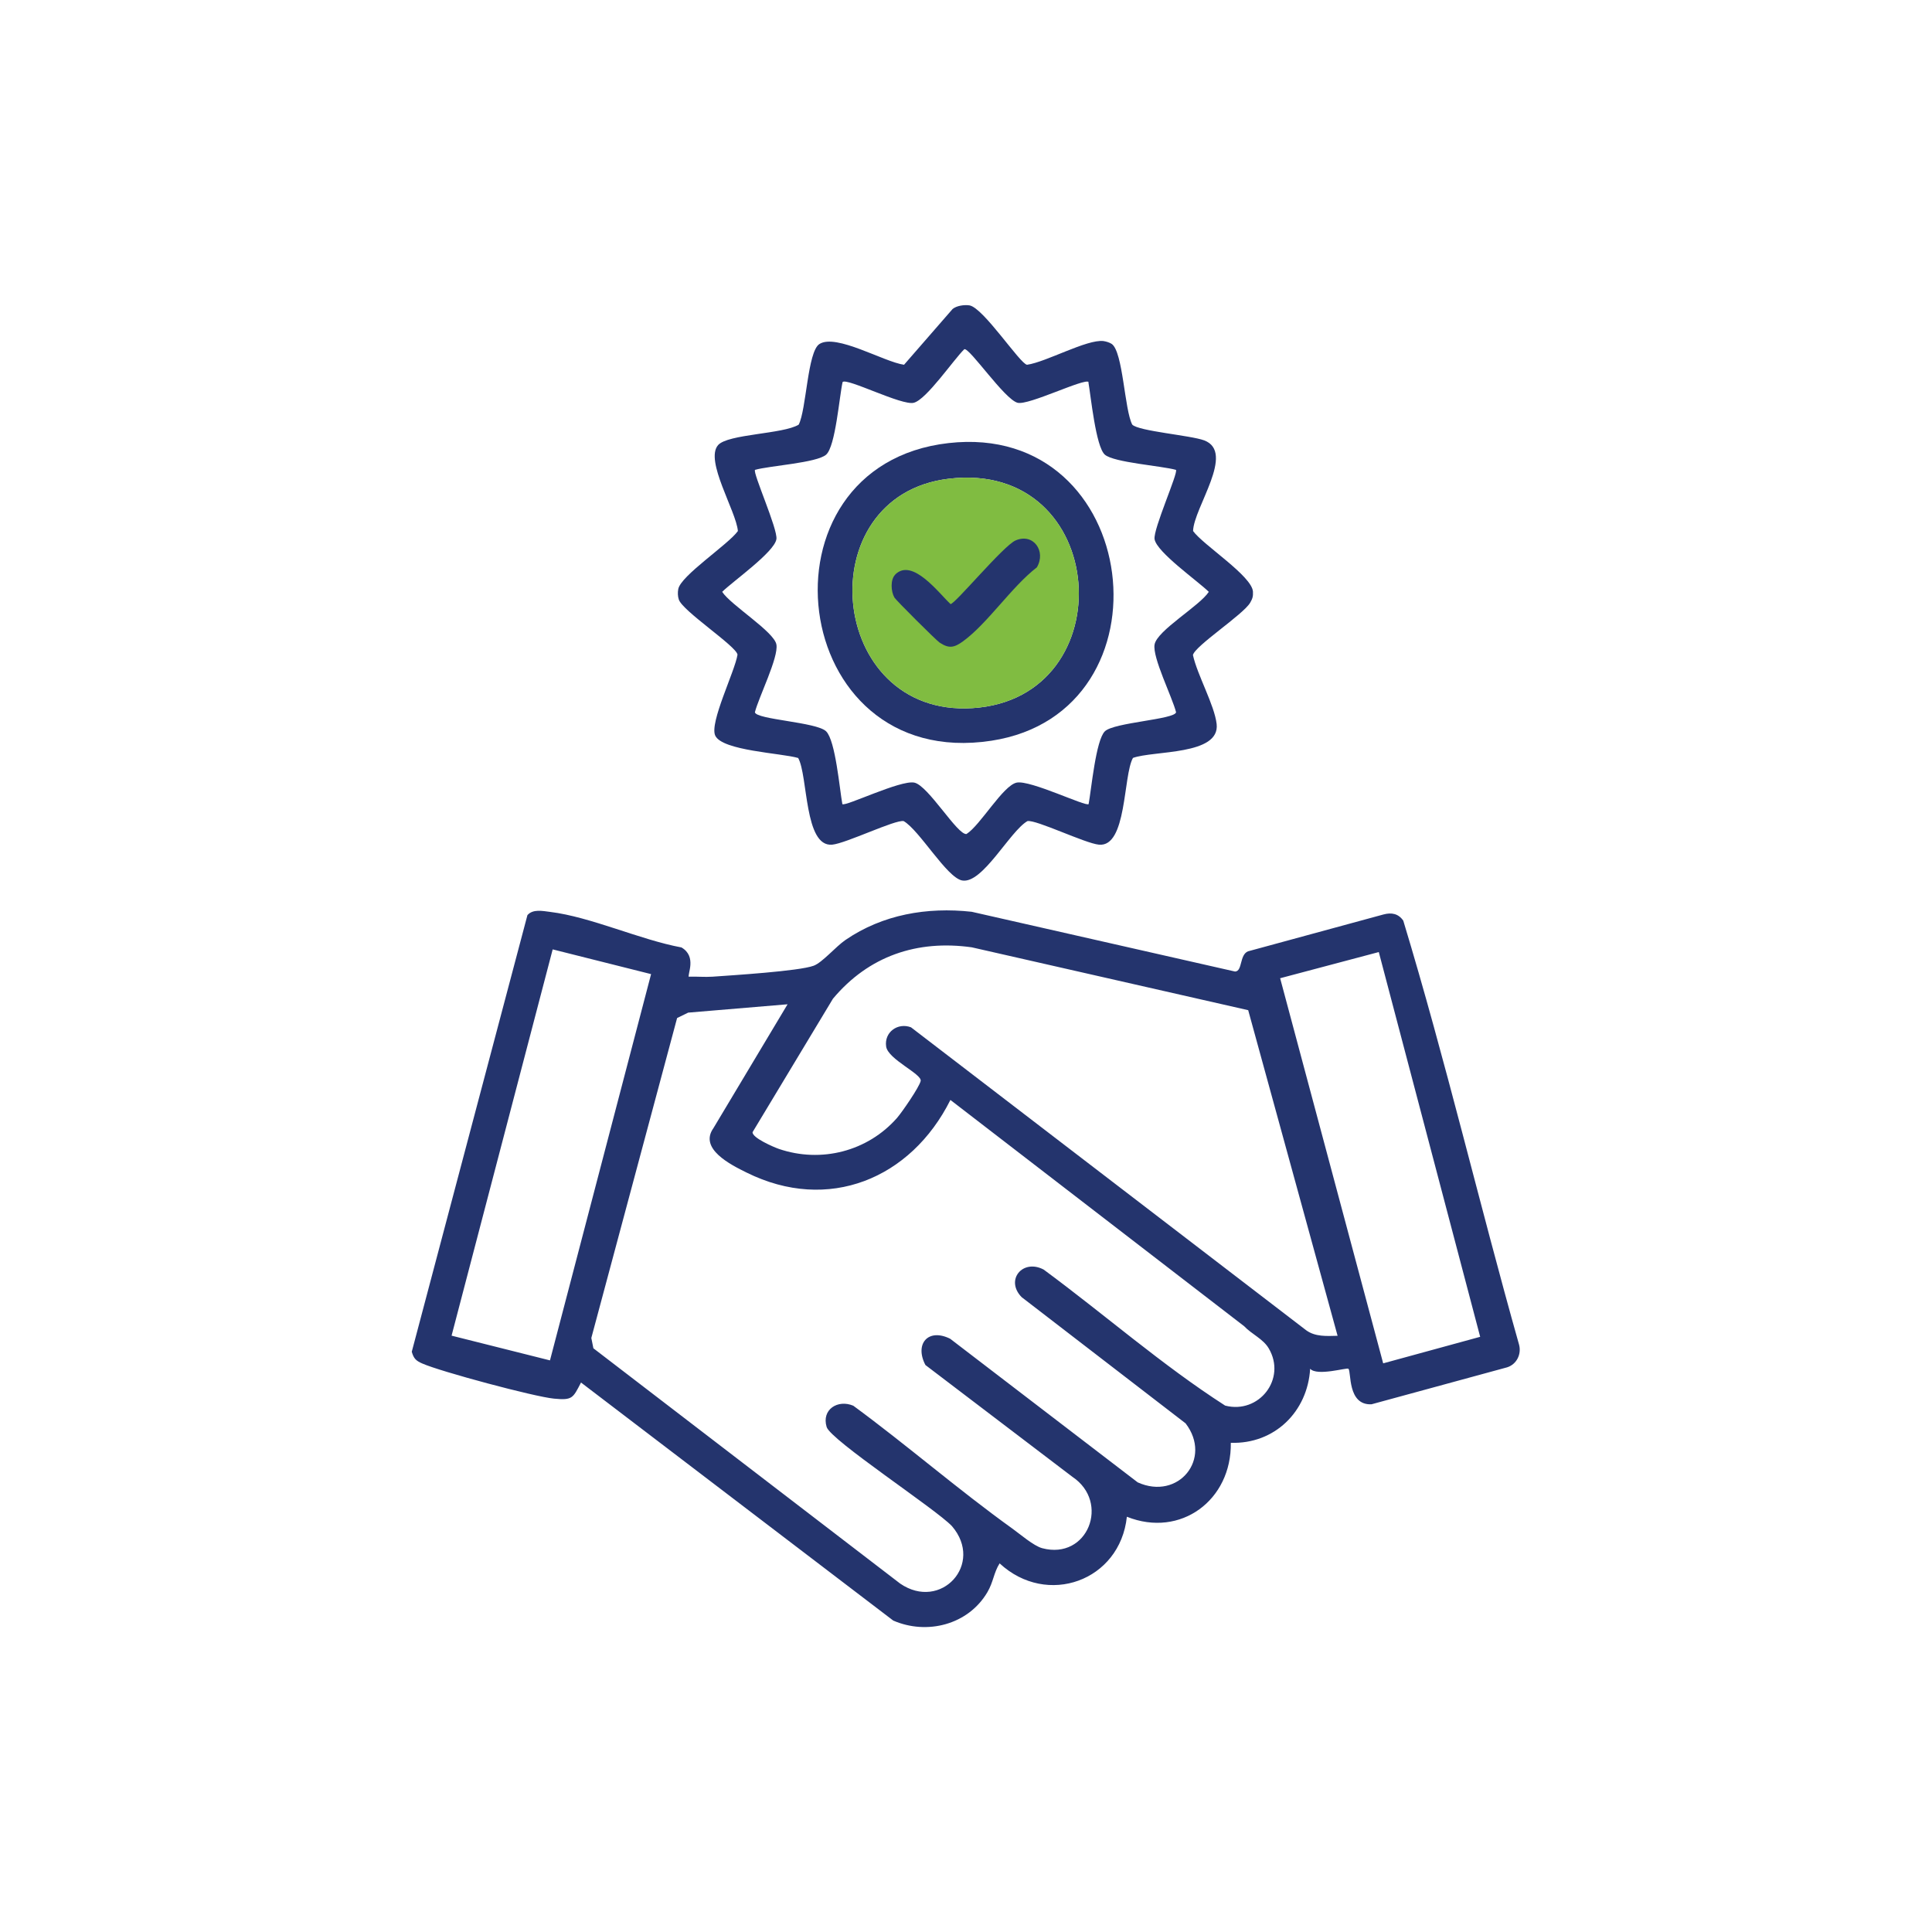 <?xml version="1.0" encoding="UTF-8"?>
<svg id="Layer_1" data-name="Layer 1" xmlns="http://www.w3.org/2000/svg" width="150" height="150" viewBox="0 0 150 150">
  <defs>
    <style>
      .cls-1 {
        fill: #80bc41;
      }

      .cls-2 {
        fill: #24346d;
      }
    </style>
  </defs>
  <path class="cls-2" d="M53.52,75.83c.6-.02,1.2.04,1.8,0,1.55-.11,6.71-.43,7.85-.85.68-.25,1.71-1.48,2.47-2,2.89-1.98,6.33-2.57,9.8-2.19l20.45,4.64c.59-.02.33-1.3,1.01-1.57l10.51-2.86c.63-.17,1.16-.07,1.54.48,3.29,10.85,5.9,21.98,8.99,32.92.2.74-.19,1.53-.93,1.76l-10.53,2.87c-1.88.08-1.55-2.52-1.79-2.76-.11-.11-2.43.6-2.97,0-.2,3.34-2.77,5.86-6.16,5.75.07,4.44-3.89,7.41-8.07,5.74-.53,4.99-6.2,7.03-9.88,3.62-.46.73-.48,1.44-.95,2.24-1.49,2.53-4.69,3.34-7.31,2.2l-24.24-18.48c-.63,1.21-.66,1.39-2.1,1.25-1.54-.15-8.81-2.1-10.23-2.73-.48-.21-.66-.38-.81-.91l8.98-33.9c.43-.49,1.19-.32,1.76-.25,3.17.39,6.97,2.16,10.2,2.76,1.23.72.42,2.13.58,2.29ZM103.85,103.71l-6.94-25.28-21.46-4.88c-4.25-.6-8.01.68-10.78,3.99l-6.24,10.36c-.04.44,1.64,1.16,2.04,1.3,3.28,1.12,6.9.19,9.18-2.41.39-.45,1.72-2.38,1.83-2.86.13-.54-2.54-1.68-2.68-2.68-.16-1.11.9-1.88,1.93-1.49l30.68,23.52c.71.52,1.61.45,2.44.43ZM50.55,75.63l-7.64-1.92-7.85,29.99,7.64,1.92,7.85-29.99ZM107.04,73.92l-7.65,2.03,8,29.9,7.53-2.06-7.87-29.87ZM61.17,77.97l-7.74.65-.86.42-6.66,24.84.16.8,23.82,18.27c3.16,2.16,6.54-1.52,4.02-4.46-1.24-1.32-9.43-6.68-9.73-7.7-.41-1.36.87-2.16,2.07-1.65,4.18,3.07,8.13,6.51,12.35,9.54.6.43,1.65,1.34,2.31,1.52,3.55.95,5.3-3.57,2.35-5.54l-11.41-8.68c-.86-1.64.21-2.89,1.92-2.04l14.56,11.15c3.16,1.43,5.82-1.84,3.72-4.58l-12.73-9.8c-1.3-1.33.08-3,1.71-2.14,4.72,3.48,9.17,7.4,14.09,10.56,2.62.68,4.79-2.07,3.38-4.45-.43-.73-1.33-1.1-1.9-1.71l-22.81-17.57c-3.07,6.13-9.49,8.78-15.82,5.64-1.24-.61-3.72-1.85-2.58-3.45l5.77-9.64Z"/>
  <path class="cls-2" d="M87.96,58.85c-.77,1.38-.46,6.94-2.64,6.73-1.07-.1-4.89-1.96-5.55-1.83-1.37.79-3.49,4.9-5.07,4.61-1.19-.22-3.31-3.9-4.54-4.61-.65-.13-4.47,1.73-5.55,1.83-2.18.2-1.87-5.36-2.64-6.73-1.29-.38-5.9-.56-6.44-1.74-.46-1,1.53-4.99,1.73-6.28-.07-.65-4.29-3.4-4.56-4.29-.08-.25-.09-.54-.04-.8.18-1.04,3.89-3.47,4.63-4.51-.13-1.55-2.59-5.47-1.54-6.67.76-.87,5.05-.85,6.26-1.59.6-1.15.68-5.67,1.61-6.26,1.3-.83,5,1.39,6.57,1.61l3.77-4.33c.32-.26.91-.34,1.31-.28,1.08.18,3.93,4.55,4.47,4.61,1.49-.21,4.64-1.99,5.93-1.84.21.03.47.11.64.22.89.61.99,5.13,1.6,6.27.5.51,4.54.83,5.58,1.22,2.46.92-.81,5.22-.86,7.04.8,1.1,4.58,3.49,4.65,4.71.02.37-.04.55-.22.86-.53.91-4.3,3.36-4.44,4.06.34,1.55,1.67,3.88,1.84,5.35.28,2.45-4.92,2.05-6.51,2.64ZM84.53,29.66c-.31-.33-4.69,1.84-5.53,1.61-1.02-.28-3.71-4.27-4.13-4.16-.84.82-2.93,3.9-3.92,4.16-.91.25-5.19-1.95-5.53-1.61-.25,1.09-.55,5-1.28,5.64s-4.42.86-5.52,1.18c-.2.2,1.78,4.61,1.66,5.38-.16,1.01-3.38,3.27-4.21,4.09.68,1.04,4.03,3.09,4.21,4.09s-1.38,4.1-1.67,5.26c.11.57,4.8.76,5.53,1.48s1.05,4.52,1.26,5.65c.2.22,4.5-1.88,5.58-1.67s3.37,4.11,4.06,3.99c1.07-.67,2.84-3.78,3.9-3.99s5.38,1.89,5.58,1.67c.21-1.13.56-4.96,1.26-5.65s5.42-.92,5.53-1.48c-.29-1.16-1.85-4.26-1.67-5.26.2-1.1,3.51-3,4.21-4.09-.83-.82-4.05-3.08-4.21-4.09-.12-.77,1.86-5.18,1.66-5.38-1.1-.31-4.82-.57-5.52-1.18s-1.09-4.56-1.28-5.64Z"/>
  <path class="cls-2" d="M73.65,34.4c15.06-1.7,17.68,20.91,3.32,23.11-15.88,2.43-18.67-21.37-3.32-23.11ZM73.65,37.17c-10.96,1.32-9.44,18.52,1.85,17.81,11.87-.75,10.68-19.32-1.85-17.81Z"/>
  <path class="cls-1" d="M73.65,37.17c-10.96,1.32-9.44,18.52,1.85,17.81,11.87-.75,10.68-19.32-1.85-17.81Z"/>
  <path class="cls-2" d="M69.5,44.61c1.34-1.34,3.42,1.48,4.3,2.29.35,0,4.1-4.53,5.05-4.94,1.38-.6,2.39.84,1.65,2.09-1.96,1.51-3.82,4.35-5.73,5.74-.68.49-1.08.59-1.82.1-.29-.2-3.38-3.28-3.51-3.5-.27-.47-.32-1.39.06-1.77Z"/>
</svg>